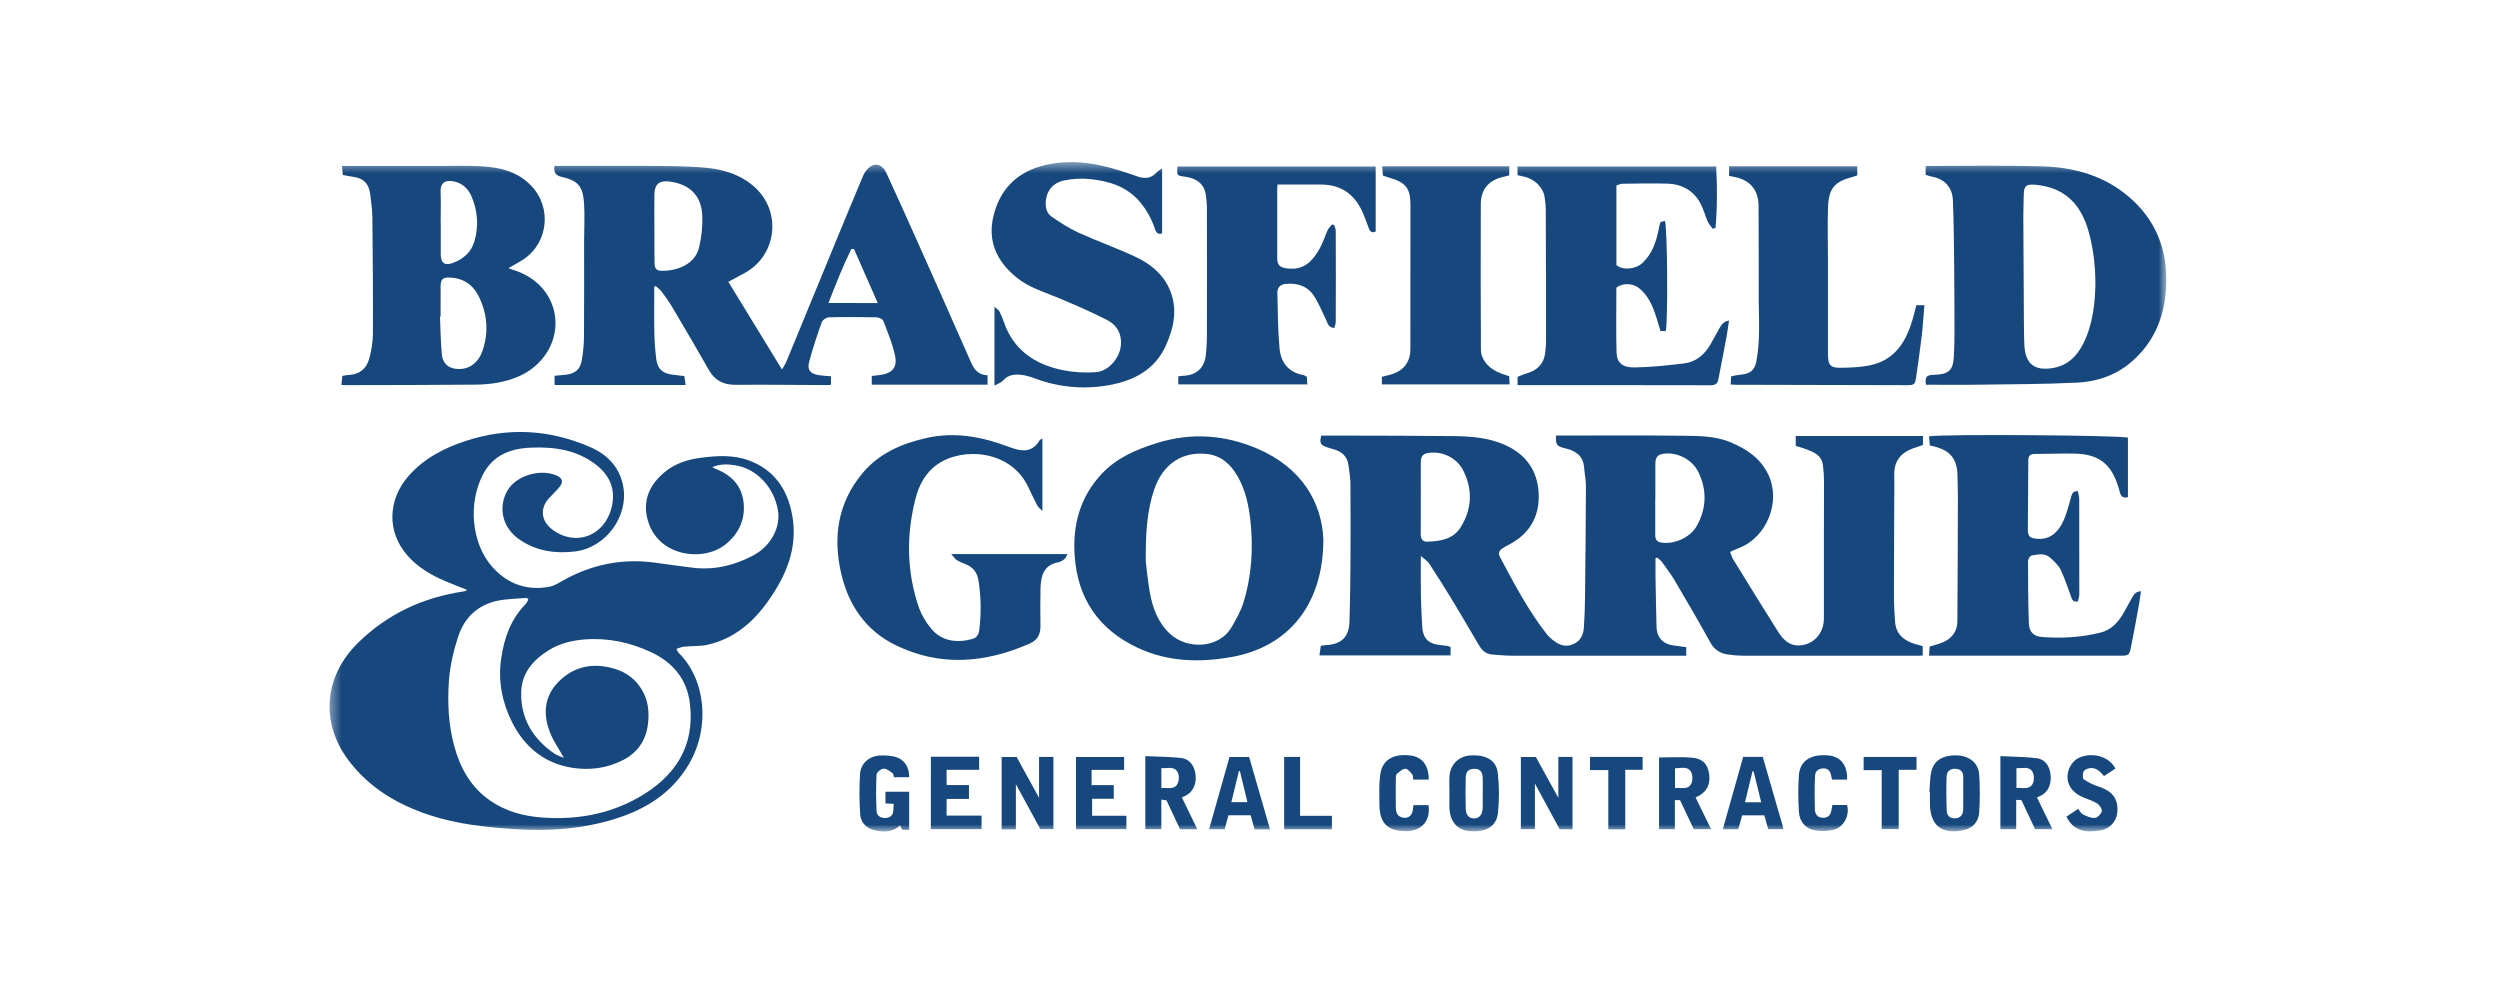 <svg width="238" height="95" viewBox="0 0 238 95" fill="none" xmlns="http://www.w3.org/2000/svg">
<g clip-path="url(#clip0_40_1224)">
<mask id="mask0_40_1224" style="mask-type:luminance" maskUnits="userSpaceOnUse" x="31" y="15" width="176" height="65">
<path d="M206.237 15.438H31.377V79.159H206.237V15.438Z" fill="white"/>
</mask>
<g mask="url(#mask0_40_1224)">
<path d="M44.425 56.14C43.748 55.869 43.09 55.617 42.441 55.344C41.051 54.761 39.765 54.009 38.768 52.861C36.825 50.624 36.891 47.577 38.921 45.282C40.387 43.626 42.288 42.647 44.349 41.973C48.35 40.662 52.304 40.881 56.155 42.547C57.737 43.231 58.911 44.36 59.298 46.134C59.938 49.07 57.719 52.142 54.724 52.502C52.855 52.721 51.096 52.467 49.511 51.405C47.861 50.299 47.371 48.381 48.29 46.73C49.08 45.31 51.371 44.589 52.962 45.258C53.541 45.501 53.66 45.868 53.267 46.358C52.962 46.739 52.589 47.068 52.26 47.432C51.394 48.391 51.506 49.573 52.529 50.371C54.719 52.081 57.53 51.077 58.222 48.324C58.651 46.613 58.059 45.241 56.689 44.201C54.889 42.831 52.783 42.526 50.593 42.615C50.065 42.629 49.54 42.696 49.025 42.814C47.694 43.142 46.667 43.868 46.006 45.114C44.534 47.887 44.87 51.767 46.9 54.009C48.339 55.599 50.173 56.255 52.312 55.858C52.742 55.779 53.15 55.519 53.542 55.296C56.279 53.747 59.192 53.143 62.313 53.559C63.517 53.719 64.721 53.895 65.933 54.045C67.969 54.296 69.885 53.837 71.669 52.9C73.411 51.985 74.341 50.18 74.055 48.548C73.67 46.363 72.037 44.642 70.053 44.307C69.318 44.183 68.6 44.14 67.803 44.477C67.968 44.56 68.04 44.605 68.119 44.634C69.615 45.203 70.619 46.226 70.791 47.844C70.963 49.463 70.335 50.825 69.04 51.851C66.88 53.562 62.37 52.974 61.587 49.198C61.223 47.45 61.946 46.035 63.293 44.931C64.279 44.127 65.433 43.748 66.687 43.583C68.236 43.38 69.781 43.281 71.273 43.826C73.694 44.711 74.96 46.569 75.412 49.012C75.992 52.146 74.839 54.833 73.068 57.306C71.645 59.293 69.838 60.812 67.391 61.375C66.659 61.543 65.877 61.484 65.121 61.561C64.89 61.583 64.666 61.691 64.402 61.772C64.498 61.975 64.512 62.053 64.56 62.099C67.201 64.674 67.637 69.247 65.588 72.741C64 75.452 61.552 77.009 58.638 77.929C55.53 78.912 52.337 79.15 49.094 78.941C46.312 78.76 43.544 78.47 40.884 77.594C37.8 76.577 35.082 74.96 33.122 72.306C30.489 68.743 30.846 64.379 34.084 61.197C36.873 58.455 40.277 56.871 44.155 56.3C44.226 56.288 44.296 56.271 44.365 56.251C44.377 56.247 44.383 56.221 44.425 56.14ZM50.297 57.076L50.172 56.919C49.433 56.975 48.691 57.005 47.957 57.093C45.762 57.353 44.278 58.577 43.608 60.633C43.17 61.974 42.842 63.388 42.739 64.784C42.591 66.885 42.686 69 43.253 71.064C43.82 73.129 44.829 74.933 46.621 76.189C48.11 77.232 49.796 77.695 51.613 77.827C54.828 78.065 57.896 77.536 60.699 75.971C64.21 74.004 66.197 71.102 65.671 66.913C65.382 64.619 64.016 63.031 61.964 62.077C59.971 61.152 57.865 60.699 55.636 60.876C54.414 60.976 53.264 61.262 52.234 61.905C50.758 62.824 49.665 64.064 49.619 65.891C49.556 68.403 50.725 70.325 52.767 71.737C53.058 71.938 53.424 72.031 53.683 72.144C53.218 71.302 52.648 70.51 52.32 69.631C51.695 67.945 51.816 66.294 53.144 64.934C54.535 63.514 56.248 63.099 58.17 63.572C59.256 63.839 60.177 64.357 60.859 65.291C61.541 66.225 61.782 67.239 61.734 68.362C61.667 70.128 60.943 71.51 59.347 72.341C57.796 73.148 56.098 73.362 54.411 73.083C51.768 72.646 49.883 71.054 48.719 68.695C47.795 66.82 47.4 64.81 47.711 62.697C47.996 60.755 48.608 58.972 50.018 57.532C50.151 57.417 50.21 57.233 50.297 57.076Z" fill="#17487D"/>
<path d="M183.043 61.508V62.406C182.9 62.413 182.742 62.428 182.582 62.428C177.058 62.428 171.534 62.428 166.008 62.428C165.498 62.423 164.99 62.383 164.486 62.306C164.133 62.268 163.796 62.141 163.505 61.94C163.213 61.738 162.977 61.467 162.817 61.151C161.723 59.167 160.577 57.208 159.424 55.252C159.066 54.645 158.633 54.078 158.22 53.504C158.099 53.339 157.914 53.221 157.759 53.082L157.605 53.129C157.605 53.703 157.597 54.276 157.605 54.85C157.632 56.448 157.656 58.046 157.7 59.645C157.729 60.725 158.329 61.341 159.416 61.462C159.785 61.502 160.152 61.557 160.531 61.608V62.429H159.251C154.127 62.429 149.005 62.427 143.882 62.423C143.282 62.423 142.683 62.348 142.083 62.314C141.483 62.28 141.106 61.942 140.825 61.472C140.015 60.117 139.232 58.746 138.416 57.397C137.655 56.141 136.872 54.898 136.07 53.667C135.887 53.389 135.567 53.199 135.264 52.927C135.264 54.31 135.25 55.557 135.27 56.802C135.283 57.676 135.348 58.543 135.379 59.414C135.426 60.798 135.926 61.323 137.332 61.436C137.495 61.447 137.658 61.467 137.819 61.495C137.915 61.523 138.008 61.559 138.098 61.604V62.394H125.608C125.655 62.075 125.698 61.772 125.742 61.471C125.961 61.447 126.084 61.426 126.208 61.419C127.727 61.336 128.428 60.648 128.472 59.136C128.52 57.43 128.55 55.723 128.562 54.015C128.578 51.378 128.578 48.741 128.562 46.104C128.562 45.509 128.453 44.915 128.378 44.32C128.281 43.505 127.803 43.017 127.03 42.791C126.803 42.725 126.579 42.654 126.353 42.587C125.713 42.391 125.592 42.165 125.785 41.469C126.484 41.469 127.193 41.469 127.902 41.469C131.384 41.481 134.866 41.475 138.347 41.516C140.022 41.536 141.698 41.659 143.26 42.352C145.297 43.255 146.408 44.846 146.485 47.059C146.559 49.235 145.575 50.856 143.623 51.865C143.412 51.972 143.208 52.09 143.011 52.22C142.718 52.42 142.617 52.685 142.792 53.02C144.15 55.564 145.485 58.125 147.28 60.406C147.48 60.642 147.709 60.851 147.961 61.029C148.517 61.449 149.123 61.621 149.798 61.314C150.474 61.008 150.743 60.428 150.784 59.742C150.846 58.8 150.888 57.856 150.893 56.912C150.935 53.369 150.964 49.824 150.98 46.279C150.98 45.685 150.851 45.092 150.806 44.496C150.721 43.374 149.981 42.91 149.006 42.679C148.203 42.489 148.086 42.345 148.13 41.465H148.709C152.482 41.465 156.262 41.43 160.032 41.482C161.621 41.504 163.244 41.471 164.76 42.108C166.304 42.758 167.642 43.657 168.372 45.243C169.545 47.782 168.197 51.134 165.594 52.151C165.315 52.26 165.047 52.393 164.707 52.542C164.816 52.814 164.87 53.042 164.986 53.231C166.409 55.534 167.818 57.841 169.267 60.125C169.719 60.836 170.283 61.468 171.259 61.446C172.602 61.415 173.63 60.332 173.634 58.897C173.642 56.206 173.634 53.514 173.634 50.822C173.634 49.149 173.652 47.476 173.644 45.803C173.643 45.276 173.607 44.751 173.535 44.23C173.41 43.356 172.706 43.055 172.002 42.784C171.656 42.652 171.296 42.555 170.955 42.447V41.506H183.067V42.356C182.883 42.423 182.689 42.504 182.488 42.563C181.384 42.89 180.304 43.524 180.335 45.184C180.35 45.949 180.342 46.708 180.335 47.471C180.325 50.529 180.303 53.579 180.303 56.634C180.303 57.486 180.349 58.34 180.412 59.191C180.497 60.399 181.273 61.007 182.355 61.322C182.56 61.389 182.77 61.437 183.043 61.508ZM157.589 47.471H157.58V50.849C157.58 50.867 157.58 50.886 157.58 50.904C157.571 51.293 157.702 51.58 158.128 51.65C159.379 51.857 160.924 51.173 161.539 50.059C162.455 48.396 162.524 46.672 161.69 44.954C161.116 43.775 159.778 43.066 158.5 43.179C157.843 43.237 157.592 43.5 157.59 44.148C157.586 45.255 157.589 46.363 157.589 47.471ZM135.258 47.417C135.258 48.562 135.268 49.711 135.251 50.851C135.245 51.275 135.444 51.576 135.825 51.567C137.084 51.537 138.336 51.362 139.072 50.168C140.144 48.432 140.21 46.603 139.297 44.785C138.711 43.619 137.387 42.965 136.122 43.101C135.474 43.171 135.259 43.398 135.258 44.038C135.259 45.165 135.262 46.291 135.262 47.417H135.258Z" fill="#17487D"/>
<path d="M94.015 35.728V36.619H82.992V35.789L83.709 35.709C84.866 35.579 85.44 35.03 85.219 33.92C84.989 32.763 84.514 31.65 84.088 30.541C84.019 30.364 83.65 30.213 83.411 30.208C81.915 30.177 80.42 30.171 78.922 30.208C78.681 30.215 78.308 30.453 78.232 30.668C77.788 31.907 77.378 33.163 77.033 34.433C76.823 35.206 77.135 35.583 77.941 35.712C78.323 35.773 78.707 35.788 79.11 35.822V36.633C78.981 36.642 78.841 36.662 78.702 36.66C75.821 36.65 72.942 36.609 70.062 36.636C68.889 36.647 68.055 36.241 67.47 35.206C66.32 33.168 65.13 31.154 63.94 29.14C63.646 28.659 63.325 28.196 62.978 27.752C62.824 27.55 62.603 27.398 62.412 27.223L62.287 27.298C62.287 28.744 62.265 30.189 62.294 31.634C62.306 32.505 62.37 33.374 62.485 34.236C62.613 35.16 63.114 35.567 64.056 35.672C64.396 35.71 64.737 35.755 65.151 35.805C65.192 36.09 65.229 36.351 65.273 36.65H52.794V35.77C53.163 35.737 53.524 35.715 53.88 35.672C54.736 35.57 55.221 35.188 55.377 34.337C55.517 33.571 55.59 32.794 55.596 32.016C55.621 28.997 55.606 25.978 55.607 22.959C55.607 21.745 55.681 20.526 55.599 19.317C55.49 17.726 55.013 17.189 53.485 16.843C52.879 16.706 52.706 16.407 52.78 15.793H53.365C56.264 15.793 59.167 15.778 62.061 15.793C63.624 15.803 65.191 15.817 66.749 15.928C68.584 16.058 70.331 16.494 71.778 17.753C74.424 20.056 74.002 24.261 70.937 25.965C70.435 26.244 69.928 26.511 69.339 26.828L74.44 35.17C74.585 34.955 74.716 34.729 74.833 34.496C76.23 31.117 77.622 27.736 79.009 24.354C80.064 21.792 81.111 19.226 82.194 16.676C82.351 16.318 82.61 16.014 82.94 15.802C83.47 15.481 84.074 15.786 84.38 16.458C85.337 18.551 86.293 20.643 87.226 22.744C88.985 26.68 90.734 30.622 92.474 34.568C92.782 35.255 93.207 35.691 94.015 35.728ZM62.298 21.606C62.298 22.17 62.298 22.733 62.298 23.296C62.298 23.877 62.312 24.459 62.313 25.044C62.313 25.429 62.414 25.738 62.86 25.77C64.036 25.854 66.129 25.383 66.554 23.54C66.791 22.559 66.894 21.55 66.86 20.541C66.77 18.616 65.672 17.544 63.765 17.286C62.775 17.153 62.316 17.522 62.3 18.504C62.283 19.535 62.298 20.567 62.298 21.606ZM83.563 28.85L81.297 23.701L81.044 23.712C80.223 25.373 79.552 27.099 78.866 28.847L83.563 28.85Z" fill="#17487D"/>
<path d="M183.346 36.626C183.247 35.876 183.395 35.7 184.096 35.682C185.48 35.644 185.938 35.296 186.008 33.934C186.095 32.232 186.066 30.523 186.061 28.818C186.055 26.633 186.029 24.455 186 22.274C185.985 21.202 185.959 20.131 185.914 19.06C185.863 17.826 185.111 17.013 183.881 16.808C183.691 16.764 183.504 16.708 183.32 16.642V15.842C183.37 15.821 183.424 15.807 183.478 15.8C187.143 15.8 190.813 15.727 194.472 15.84C197.209 15.925 199.836 16.585 202.091 18.276C204.859 20.351 206.236 23.191 206.237 26.584C206.237 29.752 205.237 32.593 202.66 34.661C201.224 35.813 199.496 36.344 197.699 36.429C194.591 36.578 191.476 36.58 188.364 36.622C186.689 36.65 185.014 36.626 183.346 36.626ZM199.482 27.131C199.482 25.194 199.268 23.585 198.825 22.003C198.105 19.447 196.561 17.852 193.809 17.593C192.918 17.506 192.673 17.672 192.662 18.55C192.654 19.239 192.618 19.928 192.62 20.618C192.628 23.305 192.644 25.992 192.665 28.68C192.675 30.057 192.665 31.436 192.717 32.811C192.789 34.643 193.692 35.358 195.498 35.023C196.879 34.767 197.762 33.867 198.358 32.651C199.257 30.818 199.436 28.841 199.482 27.135V27.131Z" fill="#17487D"/>
<path d="M32.502 36.639C32.535 36.332 32.563 36.057 32.593 35.783C32.858 35.744 33.031 35.703 33.215 35.694C34.211 35.646 34.875 35.111 35.133 34.196C35.362 33.415 35.486 32.607 35.501 31.793C35.52 28.07 35.487 24.346 35.449 20.623C35.441 19.937 35.332 19.251 35.254 18.567C35.126 17.443 34.606 16.942 33.468 16.809C33.203 16.778 32.941 16.711 32.632 16.652L32.56 15.799H33.204C35.991 15.799 38.78 15.799 41.569 15.799C43.007 15.799 44.447 15.748 45.88 15.832C47.612 15.935 49.262 16.335 50.542 17.649C52.545 19.7 52.226 23.072 49.858 24.675C49.41 24.977 48.926 25.221 48.408 25.526C48.569 25.587 48.707 25.649 48.851 25.693C51.205 26.403 52.754 28.253 52.876 30.5C52.996 32.716 51.633 34.823 49.461 35.797C48.125 36.395 46.706 36.605 45.266 36.618C41.095 36.658 36.923 36.654 32.753 36.665C32.669 36.661 32.585 36.652 32.502 36.639ZM41.944 30.142H41.887C41.94 31.336 41.948 32.536 42.062 33.725C42.154 34.673 42.785 35.145 43.747 35.131C44.753 35.118 45.578 34.482 45.956 33.335C46.539 31.566 46.386 29.822 45.553 28.169C45 27.077 44.056 26.462 42.802 26.422C42.145 26.401 41.952 26.602 41.946 27.254C41.937 28.214 41.944 29.18 41.944 30.142ZM41.953 21.153H41.96C41.96 22.171 41.96 23.189 41.96 24.212C41.96 25.052 42.357 25.327 43.152 25.019C44.137 24.64 44.873 23.992 45.169 22.957C45.581 21.548 45.48 20.039 44.886 18.696C44.585 17.992 44.066 17.483 43.315 17.295C42.592 17.114 41.898 17.241 41.944 18.266C41.987 19.226 41.95 20.191 41.95 21.153H41.953Z" fill="#17487D"/>
<path d="M125.985 51.334C125.985 57.618 122.609 61.587 117.27 62.543C114.193 63.094 111.176 63.014 108.306 61.669C104.611 59.939 102.6 57.01 102.31 52.94C102.1 49.991 102.807 47.328 104.875 45.117C106.312 43.58 108.17 42.792 110.136 42.178C113.42 41.15 116.645 41.392 119.769 42.742C123.921 44.534 125.837 47.834 125.985 51.334ZM109.076 53.422C109.154 54.05 109.253 55.227 109.461 56.384C109.723 57.844 110.212 59.212 111.329 60.29C112.957 61.861 116.078 61.802 117.289 59.635C117.684 58.928 118.106 58.214 118.347 57.45C119.167 54.854 119.333 52.182 119.029 49.486C118.864 48.041 118.557 46.621 117.818 45.34C117.174 44.225 116.285 43.386 114.944 43.225C112.551 42.937 110.706 44.176 109.882 46.598C109.189 48.632 109.062 50.745 109.076 53.422Z" fill="#17487D"/>
<path d="M183.645 62.426C183.665 62.081 183.683 61.806 183.698 61.552C184.159 61.409 184.551 61.319 184.917 61.168C185.803 60.8 186.333 60.125 186.34 59.163C186.375 55.22 186.38 51.279 186.39 47.336C186.39 46.664 186.361 45.993 186.354 45.321C186.338 43.73 185.697 42.904 184.165 42.513C184.042 42.483 183.919 42.456 183.719 42.404C183.693 42.122 183.667 41.83 183.642 41.54C184.964 41.305 202.202 41.44 202.579 41.669V47.331C202.141 47.45 201.948 47.269 201.84 46.959C201.776 46.77 201.731 46.575 201.675 46.385C200.997 44.152 199.801 43.224 197.468 43.183C196.213 43.161 194.951 43.218 193.699 43.216C193.237 43.216 193.095 43.434 193.094 43.853C193.084 46.032 193.063 48.211 193.052 50.391C193.052 51.075 193.244 51.23 193.914 51.291C195.15 51.4 195.884 50.692 196.366 49.731C196.741 48.98 196.926 48.134 197.167 47.322C197.253 47.027 197.312 46.758 197.804 46.75C197.851 46.992 197.941 47.242 197.942 47.492C197.954 50.528 197.957 53.565 197.95 56.602C197.95 56.834 197.85 57.065 197.803 57.273C197.262 57.326 197.232 56.974 197.127 56.696C196.815 55.869 196.557 55.016 196.167 54.227C195.948 53.79 195.546 53.429 195.174 53.09C194.655 52.619 194.005 52.782 193.407 52.887C193.262 52.912 193.066 53.236 193.066 53.423C193.066 55.384 193.083 57.346 193.147 59.306C193.174 60.156 193.578 60.585 194.43 60.647C196.305 60.783 198.174 60.681 200.004 60.211C200.914 59.978 201.553 59.349 202.034 58.572C202.363 58.047 202.626 57.49 202.937 56.959C203.114 56.659 203.266 56.309 203.822 56.288C203.761 56.709 203.713 57.091 203.648 57.468C203.393 58.858 203.143 60.248 202.863 61.633C202.711 62.384 202.631 62.422 201.878 62.422H183.645V62.426Z" fill="#17487D"/>
<path d="M163.381 15.847C163.484 17.861 163.491 19.78 163.316 21.7L163.045 21.775C162.885 21.545 162.685 21.338 162.573 21.084C162.331 20.538 162.185 19.951 161.916 19.425C161.254 18.15 160.14 17.524 158.728 17.483C157.318 17.441 155.882 17.475 154.465 17.492C154.282 17.492 154.099 17.593 153.883 17.656V25.241C154.493 25.756 155.717 25.638 156.354 25.043C157.293 24.169 157.668 23.022 157.91 21.816C157.927 21.728 157.936 21.637 157.959 21.55C157.989 21.427 158.031 21.308 158.082 21.143L158.497 21.029C158.741 21.485 158.802 30.833 158.577 31.515H158.077C157.947 31.078 157.823 30.652 157.688 30.226C157.341 29.146 156.921 28.106 155.978 27.386C155.399 26.949 154.445 26.933 153.879 27.381C153.879 29.425 153.843 31.494 153.895 33.56C153.918 34.533 154.46 35.007 155.653 34.98C157.211 34.949 158.77 34.786 160.319 34.599C161.459 34.463 162.27 33.76 162.837 32.788C163.13 32.288 163.39 31.769 163.679 31.266C163.864 30.946 164.053 30.611 164.602 30.517C164.516 31.085 164.457 31.576 164.367 32.059C164.115 33.413 163.852 34.763 163.59 36.114C163.515 36.509 163.296 36.676 162.868 36.676C156.815 36.663 150.764 36.661 144.712 36.667C144.64 36.667 144.569 36.658 144.472 36.653V35.88C144.716 35.765 144.968 35.666 145.225 35.582C146.326 35.293 147.01 34.646 147.113 33.475C147.141 33.148 147.184 32.82 147.183 32.498C147.183 28.334 147.175 24.171 147.157 20.007C147.154 19.589 147.118 19.172 147.048 18.76C146.891 17.81 146.082 17.029 145.069 16.811C144.876 16.769 144.684 16.726 144.467 16.678V15.846L163.381 15.847Z" fill="#17487D"/>
<path d="M99.236 41.766V48.648C99.01 48.413 98.843 48.3 98.76 48.142C98.442 47.533 98.15 46.909 97.849 46.285C96.183 42.877 91.744 42.541 89.328 44.148C88.115 44.954 87.487 46.171 87.149 47.498C86.266 50.965 86.313 54.436 87.477 57.84C87.748 58.57 88.144 59.248 88.648 59.842C89.663 61.086 91.166 61.225 92.581 60.825C93.019 60.702 93.179 60.361 93.226 59.969C93.424 58.4 93.398 56.81 93.149 55.248C93.02 54.464 92.613 53.969 91.884 53.695C91.609 53.601 91.346 53.478 91.098 53.328C90.924 53.219 90.804 53.018 90.56 52.746H101.623C101.524 52.922 101.472 53.098 101.356 53.199C101.202 53.353 101.009 53.463 100.799 53.519C99.361 53.765 99.088 54.816 99.058 56.013C99.03 57.192 99.034 58.373 99.052 59.551C99.065 60.351 98.806 60.926 98.021 61.271C93.791 63.122 89.528 63.495 85.279 61.428C82.433 60.042 80.784 57.631 80.082 54.601C79.279 51.135 79.759 47.878 82.091 45.068C83.679 43.153 85.864 42.218 88.231 41.689C90.9 41.092 93.494 41.58 95.984 42.52C97.232 42.993 98.226 43.175 99.005 41.871C99.026 41.836 99.094 41.829 99.236 41.766Z" fill="#17487D"/>
<path d="M112.174 36.596V35.825C112.345 35.806 112.502 35.778 112.656 35.773C113.854 35.733 114.642 35.06 114.788 33.866C114.867 33.126 114.904 32.383 114.897 31.639C114.907 27.71 114.907 23.782 114.897 19.853C114.895 19.381 114.854 18.91 114.775 18.445C114.622 17.533 113.924 16.969 112.835 16.825C112.026 16.716 112.018 16.708 112.104 15.847H130.965V22.043C130.607 22.206 130.427 22.053 130.308 21.727C130.149 21.284 129.98 20.845 129.804 20.408C129.071 18.591 127.77 17.576 125.762 17.568C124.399 17.562 123.036 17.568 121.619 17.568C121.61 17.711 121.592 17.867 121.592 18.022C121.592 20.207 121.592 22.39 121.592 24.57C121.592 25.266 121.863 25.459 122.529 25.553C124.17 25.771 125.02 24.798 125.691 23.552C125.972 23.029 126.143 22.448 126.395 21.908C126.488 21.709 126.667 21.549 126.807 21.372L127.01 21.416C127.064 21.604 127.164 21.791 127.164 21.979C127.176 24.87 127.176 27.762 127.164 30.654C127.164 30.846 127.074 31.037 127.029 31.22C126.473 31.195 126.418 30.818 126.274 30.519C125.913 29.77 125.596 28.99 125.167 28.286C124.535 27.243 123.526 26.91 122.345 27.033C121.872 27.084 121.597 27.412 121.605 27.839C121.64 29.616 121.655 31.398 121.813 33.167C121.933 34.51 122.671 35.461 124.102 35.709C124.215 35.75 124.321 35.807 124.418 35.878C124.428 36.103 124.441 36.332 124.454 36.598L112.174 36.596Z" fill="#17487D"/>
<path d="M94.674 36.711V29.206C94.899 29.411 95.069 29.504 95.142 29.643C95.307 29.965 95.448 30.299 95.564 30.642C96.457 33.264 98.436 34.637 101.012 35.205C102.11 35.436 103.236 35.509 104.354 35.424C105.465 35.346 106.483 34.212 106.675 33.103C106.874 31.949 106.419 31.003 105.422 30.482C103.915 29.698 102.344 29.031 100.777 28.37C99.392 27.787 97.931 27.376 96.742 26.391C94.881 24.861 94.005 22.95 94.577 20.566C95.156 18.163 96.657 16.516 99.066 15.83C101.561 15.12 104.035 15.438 106.471 16.197C107.059 16.38 107.65 16.561 108.223 16.777C108.962 17.053 109.606 17.004 110.151 16.373C110.254 16.252 110.419 16.186 110.632 16.045V22.222C110.255 22.337 110.085 22.181 109.96 21.829C109.637 20.822 109.111 19.893 108.412 19.098C107.16 17.707 105.497 17.228 103.734 17.045C102.94 16.972 102.138 17.013 101.356 17.168C100.281 17.373 99.663 18.126 99.564 19.096C99.503 19.693 99.615 20.277 100.106 20.618C100.918 21.182 101.761 21.731 102.657 22.14C104.454 22.959 106.323 23.62 108.11 24.456C109.46 25.088 110.628 26.007 111.285 27.406C112.152 29.268 111.795 31.106 111.001 32.873C109.969 35.176 107.986 36.224 105.62 36.659C103.245 37.099 100.795 36.881 98.536 36.029C98.199 35.895 97.849 35.793 97.493 35.725C96.759 35.607 96.046 35.595 95.479 36.23C95.311 36.43 95.022 36.516 94.674 36.711Z" fill="#17487D"/>
<path d="M164.609 16.744V15.83H176.816V16.689C176.691 16.731 176.548 16.798 176.399 16.831C174.658 17.284 174.09 17.923 174.028 19.724C173.972 21.392 174.02 23.064 174.022 24.734C174.022 25.968 174.022 27.202 174.022 28.436C174.022 30.164 174.022 31.892 174.022 33.618C174.022 34.806 174.223 35.046 175.417 35.011C176.375 34.984 177.359 34.954 178.278 34.717C180.485 34.149 181.486 32.435 182.079 30.407C182.208 29.962 182.317 29.51 182.437 29.053H183.204C183.12 30.036 183.062 31.005 182.95 31.972C182.796 33.283 182.607 34.594 182.418 35.905C182.315 36.617 182.238 36.669 181.501 36.669C176.088 36.657 170.675 36.644 165.261 36.63C165.102 36.63 164.943 36.616 164.759 36.607C164.775 36.357 164.787 36.144 164.805 35.828C165.088 35.759 165.376 35.706 165.665 35.671C166.522 35.612 167.02 35.307 167.192 34.469C167.354 33.598 167.442 32.715 167.455 31.829C167.49 30.722 167.433 29.614 167.43 28.505C167.424 25.541 167.436 22.578 167.417 19.614C167.409 18.285 166.807 17.404 165.674 16.992C165.354 16.876 165.009 16.834 164.609 16.744Z" fill="#17487D"/>
<path d="M131.653 16.715C131.63 16.422 131.607 16.143 131.582 15.83H143.681V16.69C143.535 16.729 143.371 16.784 143.204 16.817C141.786 17.104 140.976 17.982 140.971 19.425C140.95 24.042 140.962 28.661 140.982 33.28C140.982 34.274 141.804 35.179 142.952 35.574C143.186 35.655 143.423 35.732 143.677 35.817C143.691 36.092 143.702 36.321 143.715 36.593H131.556V35.872C131.936 35.771 132.307 35.7 132.66 35.575C133.682 35.207 134.266 34.373 134.267 33.287C134.274 28.705 134.276 24.123 134.275 19.542C134.275 17.924 133.838 17.357 132.248 16.913C132.059 16.853 131.874 16.788 131.653 16.715Z" fill="#17487D"/>
<path d="M96.712 78.955H95.357V72.066H96.78L98.918 75.951V72.061H100.285V78.935H99.045L96.712 74.658V78.955Z" fill="#17487D"/>
<path d="M146.213 72.068L148.354 75.951V72.058H149.704V78.946H148.483L146.123 74.596V78.936H144.785V72.066L146.213 72.068Z" fill="#17487D"/>
<path d="M193.92 75.916C194.401 76.905 194.882 77.891 195.391 78.937H193.74L192.439 76.17L191.943 76.147V78.94H190.438V71.984C191.584 72.042 192.744 72.042 193.888 72.179C194.667 72.272 195.111 72.888 195.212 73.707C195.321 74.619 195.006 75.355 194.336 75.725C194.21 75.786 194.075 75.842 193.92 75.916ZM191.965 73.127V75.012C192.533 74.968 193.193 75.224 193.512 74.613C193.591 74.437 193.631 74.246 193.629 74.052C193.628 73.859 193.585 73.669 193.504 73.494C193.168 72.902 192.519 73.169 191.965 73.127Z" fill="#17487D"/>
<path d="M157.942 72.11C159.007 72.11 160.045 72.042 161.07 72.128C162.096 72.214 162.575 72.745 162.712 73.705C162.849 74.663 162.481 75.388 161.639 75.812L161.42 75.921L162.896 78.941H161.248L159.936 76.17H159.447V78.938H157.942V72.11ZM159.461 75.024C160.05 74.956 160.725 75.232 161.017 74.587C161.164 74.267 161.145 73.713 160.955 73.433C160.613 72.914 159.991 73.147 159.461 73.139V75.024Z" fill="#17487D"/>
<path d="M113.987 78.944H112.339L111.048 76.188L110.558 76.121V78.941H109.033V71.984C110.16 72.034 111.284 72.037 112.396 72.151C113.206 72.234 113.667 72.806 113.805 73.663C113.948 74.56 113.612 75.346 112.92 75.722C112.795 75.789 112.665 75.846 112.515 75.918L113.987 78.944ZM110.563 73.127V75.027C111.126 74.95 111.788 75.232 112.107 74.612C112.262 74.31 112.265 73.784 112.101 73.494C111.766 72.904 111.117 73.169 110.563 73.127Z" fill="#17487D"/>
<path d="M183.679 75.424C183.727 74.811 183.724 74.189 183.835 73.587C184.054 72.422 184.909 71.868 186.319 71.914C187.47 71.951 188.341 72.631 188.417 73.722C188.499 74.934 188.499 76.149 188.417 77.361C188.36 78.2 187.828 78.821 186.98 79.017C185.255 79.414 183.845 78.925 183.733 76.735C183.711 76.298 183.733 75.861 183.733 75.424H183.679ZM186.902 75.513C186.902 75.023 186.89 74.529 186.902 74.043C186.917 73.578 186.756 73.263 186.262 73.197C185.769 73.13 185.344 73.366 185.321 73.872C185.27 74.974 185.288 76.082 185.33 77.185C185.348 77.662 185.674 77.95 186.176 77.903C186.678 77.856 186.893 77.519 186.896 77.037C186.905 76.53 186.902 76.022 186.902 75.514V75.513Z" fill="#17487D"/>
<path d="M84.295 75.371H86.554V79.003H85.912L85.671 78.583C84.935 79.28 84.067 79.233 83.202 79.02C82.443 78.831 81.935 78.277 81.888 77.518C81.802 76.235 81.798 74.948 81.877 73.664C81.946 72.631 82.806 71.936 83.848 71.923C84.318 71.9 84.79 71.944 85.248 72.055C86.102 72.3 86.571 73.038 86.556 73.99H85.106C85.068 73.88 85.064 73.671 84.962 73.599C84.702 73.413 84.389 73.162 84.114 73.176C83.87 73.191 83.458 73.528 83.448 73.739C83.389 74.895 83.397 76.059 83.448 77.217C83.471 77.667 83.862 77.905 84.312 77.872C84.762 77.839 85.054 77.603 85.046 77.102C85.046 76.924 85.07 76.745 85.087 76.526L84.293 76.484L84.295 75.371Z" fill="#17487D"/>
<path d="M137.988 75.505C137.988 74.959 137.954 74.412 137.995 73.873C138.079 72.745 138.904 71.97 140.025 71.914C141.5 71.841 142.455 72.383 142.587 73.6C142.732 74.858 142.739 76.128 142.607 77.388C142.458 78.705 141.445 79.258 139.877 79.124C138.782 79.031 138.06 78.239 137.994 77.03C137.966 76.523 137.99 76.014 137.988 75.505ZM141.147 75.49H141.156C141.156 74.998 141.173 74.506 141.15 74.017C141.123 73.438 140.872 73.195 140.358 73.192C139.843 73.19 139.552 73.436 139.537 73.994C139.507 74.991 139.513 75.99 139.537 76.987C139.548 77.588 139.845 77.908 140.317 77.913C140.788 77.917 141.101 77.61 141.141 77.016C141.174 76.509 141.147 75.998 141.147 75.49Z" fill="#17487D"/>
<path d="M88.619 72.043H93.216V73.288H90.117V74.74H92.245V76.061H90.117V77.646H93.445V78.938H88.615L88.619 72.043Z" fill="#17487D"/>
<path d="M102.436 78.939V72.066H107.016V73.293H103.921V74.743H106.032V76.043H103.968V77.659H107.234V78.939H102.436Z" fill="#17487D"/>
<path d="M120.91 78.961H119.437C119.311 78.51 119.187 78.062 119.063 77.615H116.947C116.828 78.059 116.71 78.489 116.588 78.943H115.107L117.048 72.068H118.917C119.575 74.341 120.235 76.627 120.91 78.961ZM118.039 73.414L117.945 73.404C117.705 74.388 117.465 75.37 117.224 76.364H118.756C118.512 75.355 118.276 74.385 118.039 73.414Z" fill="#17487D"/>
<path d="M165.953 72.052H167.814C168.456 74.274 169.094 76.479 169.729 78.684C169.746 78.768 169.759 78.853 169.767 78.937H168.335L167.963 77.618H165.853C165.728 78.062 165.608 78.492 165.482 78.945H164.008L165.953 72.052ZM167.665 76.373C167.418 75.368 167.179 74.394 166.94 73.424H166.839L166.123 76.373H167.665Z" fill="#17487D"/>
<path d="M175.842 74.215H174.408C174.378 74.078 174.349 73.943 174.32 73.806C174.235 73.403 174.006 73.136 173.577 73.151C173.148 73.165 172.826 73.375 172.794 73.829C172.754 74.408 172.758 74.99 172.755 75.577C172.755 76.066 172.763 76.556 172.778 77.046C172.795 77.501 172.997 77.811 173.49 77.848C173.984 77.885 174.272 77.629 174.351 77.142C174.377 76.983 174.41 76.824 174.445 76.635H175.84C176.111 77.605 175.551 78.736 174.566 78.989C174.003 79.126 173.418 79.151 172.846 79.06C171.891 78.907 171.304 78.237 171.254 77.26C171.177 76.101 171.177 74.939 171.254 73.781C171.363 72.408 172.419 71.763 174.053 71.914C175.237 72.024 175.903 72.871 175.842 74.215Z" fill="#17487D"/>
<path d="M201.384 73.168L200.301 73.88C199.877 73.371 199.414 72.929 198.678 73.199C198.275 73.347 198.231 73.683 198.331 74.171C198.592 74.339 198.861 74.492 199.138 74.631C199.55 74.817 199.995 74.929 200.399 75.128C201.304 75.574 201.68 76.33 201.566 77.373C201.52 77.793 201.337 78.185 201.044 78.49C200.751 78.795 200.366 78.994 199.947 79.057C198.578 79.296 197.41 79.144 196.727 77.746L197.845 77C198.004 77.201 198.104 77.437 198.277 77.521C198.637 77.694 199.043 77.895 199.415 77.87C199.666 77.853 200.024 77.499 200.085 77.239C200.135 77.027 199.879 76.629 199.647 76.488C199.19 76.207 198.649 76.063 198.159 75.833C197.032 75.297 196.561 74.29 196.972 73.198C197.108 72.845 197.339 72.538 197.639 72.308C198.59 71.616 200.637 71.716 201.384 73.168Z" fill="#17487D"/>
<path d="M136.019 74.216H134.538C134.509 74.049 134.538 73.832 134.439 73.716C134.258 73.497 134.001 73.174 133.787 73.185C133.507 73.199 133.219 73.467 132.98 73.676C132.884 73.761 132.884 73.982 132.883 74.142C132.874 75.05 132.867 75.958 132.883 76.866C132.892 77.273 132.974 77.672 133.451 77.814C133.96 77.965 134.366 77.734 134.482 77.22C134.523 77.045 134.531 76.863 134.559 76.646H135.998C136.206 78.121 135.359 79.112 133.878 79.128C132.133 79.148 131.338 78.388 131.322 76.635C131.314 75.658 131.263 74.669 131.406 73.704C131.61 72.331 132.628 71.742 134.219 71.914C135.378 72.039 136.014 72.833 136.019 74.216Z" fill="#17487D"/>
<path d="M179.137 78.93V73.317H177.417V72.061H182.453V73.286H180.757V78.93H179.137Z" fill="#17487D"/>
<path d="M154.724 78.953H153.112V73.31H151.368V72.058H156.377V73.285H154.724V78.953Z" fill="#17487D"/>
<path d="M123.766 77.664H126.799V78.947H122.25V72.058H123.766V77.664Z" fill="#17487D"/>
</g>
</g>
<defs>
<clipPath id="clip0_40_1224">
<rect width="238" height="95" fill="white"/>
</clipPath>
</defs>
</svg>
